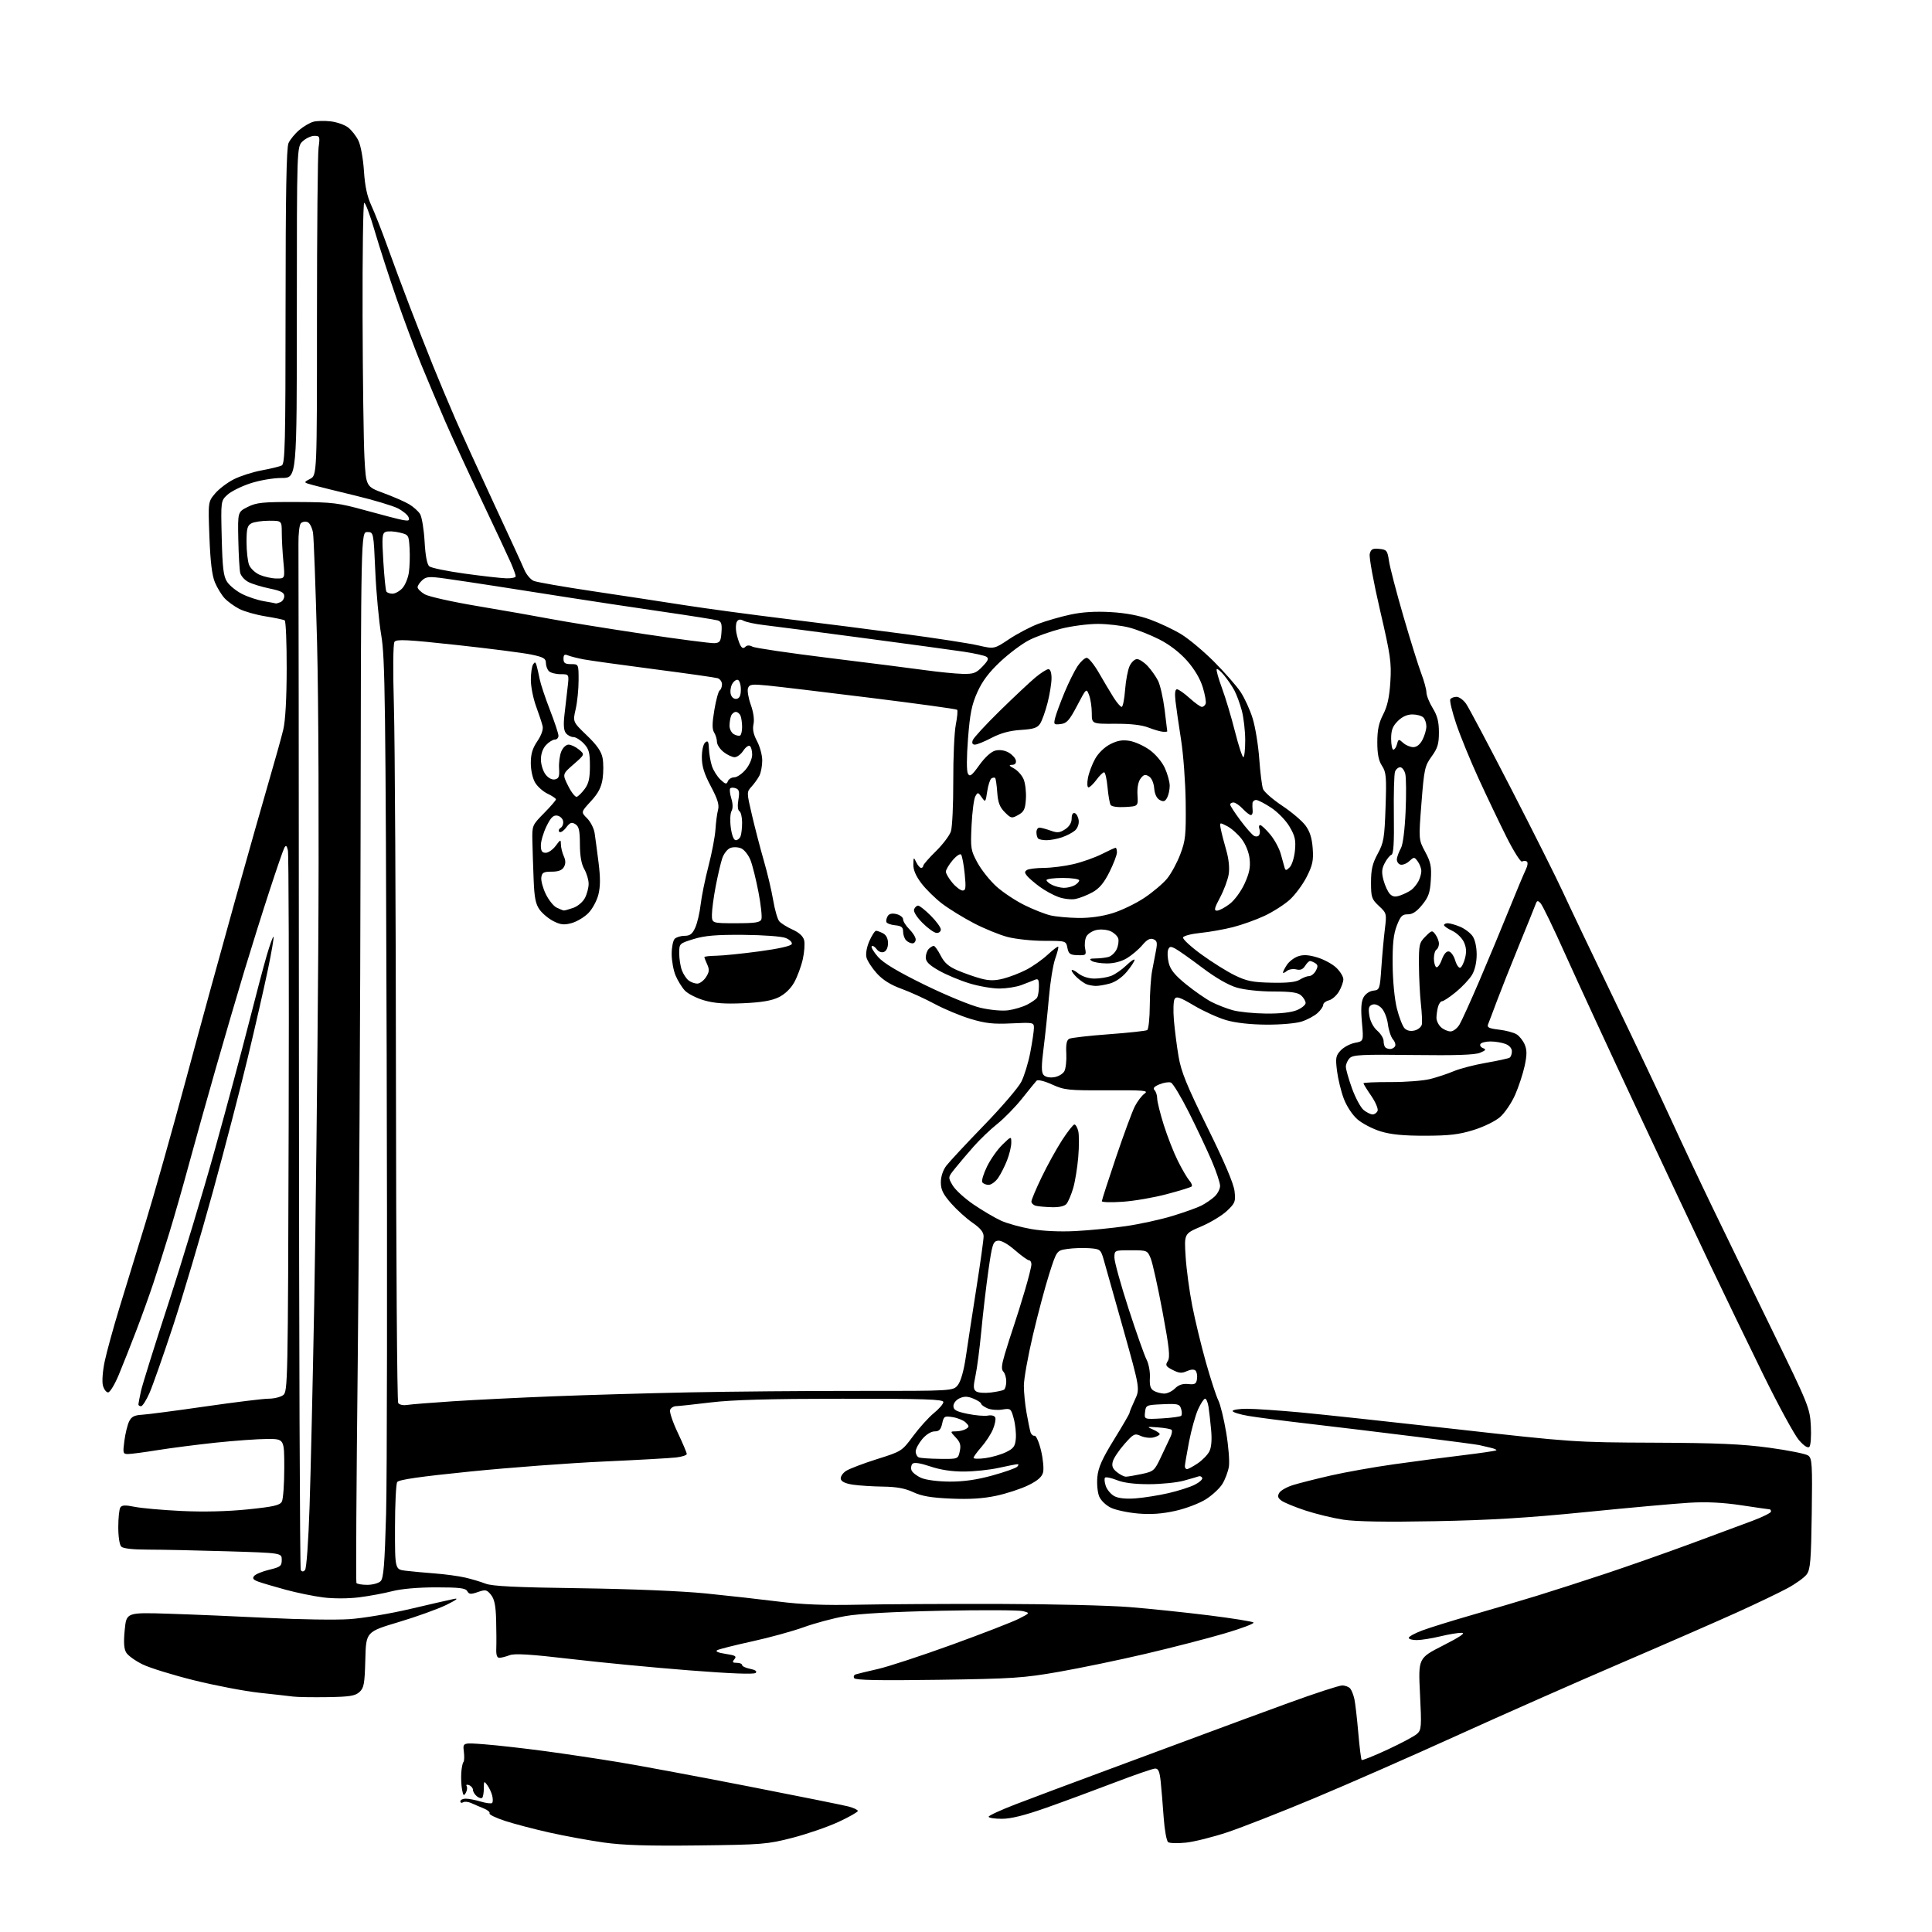 <?xml version="1.0" encoding="UTF-8" standalone="no"?>
<svg 
  version="1.1" 
  xmlns="http://www.w3.org/2000/svg" 
  xmlns:xlink="http://www.w3.org/1999/xlink" 
  xmlns:svg="http://www.w3.org/2000/svg"
  xmlns:rdf="http://www.w3.org/1999/02/22-rdf-syntax-ns#"
  xmlns:cc="http://creativecommons.org/ns#"
  xmlns:dc="http://purl.org/dc/elements/1.1/"
  viewBox="0 0 768 768"
  width="768"
  height="768"
>
<style>svg {background-color: white; }</style>"
<path stroke="none" fill="black" fill-rule="evenodd" d="M277.50,733.59C257.58,733.82 247.75,733.52 240.00,732.43C234.22,731.61 224.55,729.84 218.50,728.49C212.45,727.14 204.48,725.05 200.79,723.85C197.11,722.65 194.32,721.29 194.60,720.84C194.88,720.38 193.85,719.50 192.31,718.88C190.76,718.26 188.53,717.30 187.35,716.76C186.16,716.21 184.70,716.07 184.10,716.44C183.49,716.81 183.00,716.64 183.00,716.06C183.00,715.48 183.96,715.00 185.13,715.00C186.31,715.00 189.01,715.52 191.14,716.16C193.27,716.80 195.29,717.04 195.63,716.71C195.96,716.37 195.98,715.06 195.66,713.80C195.35,712.53 194.47,710.65 193.71,709.62C192.43,707.87 192.33,707.96 192.33,710.87C192.33,712.59 192.04,714.29 191.69,714.64C191.34,715.00 190.36,714.72 189.52,714.02C188.69,713.32 188.00,712.18 188.00,711.48C188.00,710.79 187.30,709.95 186.45,709.62C185.56,709.28 185.16,709.45 185.50,710.00C185.84,710.54 185.69,711.74 185.17,712.66C184.39,714.06 184.14,713.86 183.68,711.42C183.37,709.81 183.23,706.83 183.36,704.78C183.49,702.74 183.88,700.79 184.22,700.45C184.55,700.11 184.63,698.24 184.39,696.28C183.95,692.72 183.95,692.72 192.72,693.40C197.55,693.77 208.25,694.98 216.50,696.08C224.75,697.19 238.25,699.21 246.50,700.58C254.75,701.95 277.70,706.24 297.50,710.10C317.30,713.97 335.19,717.57 337.25,718.10C339.31,718.64 341.00,719.44 341.00,719.88C341.00,720.32 337.51,722.30 333.25,724.27C328.99,726.24 320.77,729.07 315.00,730.56C305.06,733.12 303.05,733.29 277.50,733.59zM471.45,732.47C468.18,732.81 464.99,732.73 464.36,732.29C463.73,731.86 462.93,727.45 462.58,722.50C462.23,717.55 461.70,711.14 461.40,708.25C460.98,704.20 460.47,703.01 459.18,703.03C458.26,703.05 450.98,705.56 443.00,708.61C435.02,711.66 422.88,716.15 416.00,718.58C407.30,721.65 401.90,723.00 398.25,723.00C395.36,723.00 393.00,722.63 393.00,722.18C393.00,721.73 397.84,719.50 403.75,717.23C409.66,714.95 426.20,708.76 440.50,703.47C454.80,698.18 472.39,691.66 479.58,688.97C486.78,686.27 501.35,680.91 511.97,677.04C522.59,673.17 532.28,670.00 533.52,670.00C534.75,670.00 536.21,670.56 536.76,671.25C537.32,671.94 538.06,673.85 538.41,675.50C538.76,677.15 539.45,683.15 539.94,688.83C540.43,694.52 541.04,699.37 541.28,699.62C541.53,699.86 546.16,698.00 551.58,695.49C557.00,692.97 562.28,690.15 563.31,689.22C565.04,687.65 565.13,686.45 564.47,673.33C563.77,659.14 563.77,659.14 573.63,654.12C580.45,650.65 582.73,649.09 581.00,649.07C579.62,649.05 575.80,649.68 572.50,650.48C569.20,651.28 565.04,651.94 563.25,651.96C561.46,651.98 560.00,651.58 560.00,651.07C560.00,650.56 562.43,649.23 565.40,648.12C568.37,647.01 577.26,644.25 585.15,641.98C593.04,639.72 604.67,636.27 611.00,634.33C617.33,632.38 629.70,628.40 638.50,625.47C647.30,622.54 662.38,617.24 672.00,613.69C681.62,610.14 692.76,606.00 696.75,604.50C700.74,603.00 704.00,601.37 704.00,600.88C704.00,600.40 703.79,600.00 703.53,600.00C703.27,600.00 698.21,599.27 692.28,598.38C684.83,597.26 678.41,596.95 671.50,597.36C666.00,597.69 647.55,599.35 630.50,601.06C607.19,603.39 592.31,604.29 570.50,604.70C550.98,605.07 539.05,604.87 534.00,604.10C529.88,603.47 523.08,601.82 518.89,600.44C514.71,599.06 510.44,597.30 509.39,596.52C507.93,595.44 507.74,594.73 508.55,593.40C509.12,592.46 511.60,591.07 514.05,590.32C516.50,589.56 523.23,587.86 529.00,586.54C534.77,585.22 546.02,583.21 554.00,582.09C561.98,580.96 574.33,579.34 581.45,578.49C588.58,577.63 594.59,576.74 594.82,576.51C595.05,576.28 593.95,575.81 592.37,575.46C590.79,575.10 588.83,574.65 588.00,574.44C587.17,574.24 575.70,572.72 562.50,571.07C549.30,569.42 530.40,567.14 520.50,565.99C510.60,564.85 499.69,563.44 496.25,562.85C492.81,562.27 490.00,561.39 490.00,560.90C490.00,560.40 492.59,560.01 495.75,560.01C498.91,560.02 508.48,560.67 517.00,561.46C525.52,562.26 553.42,565.26 579.00,568.13C624.89,573.29 625.92,573.36 657.50,573.49C682.57,573.59 692.49,574.03 703.30,575.49C710.89,576.52 717.87,577.92 718.80,578.61C720.33,579.73 720.47,582.09 720.20,601.68C719.94,620.32 719.65,623.84 718.20,625.83C717.26,627.11 713.80,629.60 710.50,631.37C707.20,633.15 698.20,637.46 690.50,640.95C682.80,644.44 661.88,653.58 644.00,661.26C626.12,668.93 596.88,681.86 579.00,689.98C561.12,698.11 535.70,709.27 522.50,714.79C509.30,720.31 493.75,726.40 487.95,728.34C482.15,730.27 474.73,732.13 471.45,732.47zM130.16,674.64C124.30,674.73 118.15,674.63 116.50,674.41C114.85,674.20 108.78,673.51 103.00,672.89C97.22,672.26 85.60,670.04 77.16,667.95C68.72,665.86 59.50,663.01 56.66,661.61C53.82,660.22 50.91,658.13 50.20,656.97C49.26,655.45 49.09,652.90 49.58,647.90C50.26,640.94 50.26,640.94 67.38,641.49C76.80,641.79 94.57,642.55 106.88,643.16C119.19,643.78 133.59,644.00 138.88,643.64C144.17,643.29 155.03,641.47 163.00,639.60C170.97,637.72 178.85,635.92 180.50,635.59C182.46,635.19 181.43,636.01 177.50,637.94C174.20,639.57 165.65,642.65 158.50,644.79C145.50,648.68 145.50,648.68 145.22,659.71C144.97,669.38 144.68,670.98 142.88,672.61C141.17,674.16 139.00,674.50 130.16,674.64zM372.88,667.75C349.50,668.08 340.06,667.90 339.56,667.10C339.18,666.49 339.46,665.80 340.19,665.58C340.91,665.35 344.88,664.39 349.00,663.45C353.12,662.51 366.40,658.15 378.50,653.76C390.60,649.37 402.52,644.74 405.00,643.48C409.50,641.18 409.50,641.18 406.57,640.44C404.95,640.03 390.33,639.97 374.07,640.30C354.73,640.71 341.56,641.44 336.00,642.43C331.32,643.26 323.90,645.24 319.50,646.84C315.10,648.43 305.88,650.97 299.00,652.47C292.12,653.98 285.88,655.55 285.11,655.97C284.24,656.45 285.45,656.99 288.43,657.44C292.35,658.03 292.93,658.38 291.94,659.57C290.98,660.73 291.15,661.00 292.88,661.00C294.04,661.00 295.00,661.39 295.00,661.88C295.00,662.36 296.43,663.04 298.19,663.39C300.26,663.80 301.03,664.37 300.40,665.00C299.76,665.64 290.54,665.29 273.96,663.99C259.96,662.90 238.78,660.87 226.89,659.47C210.86,657.59 204.59,657.21 202.58,657.97C201.09,658.54 199.25,659.00 198.50,659.00C197.55,659.00 197.17,657.84 197.28,655.25C197.36,653.19 197.33,648.06 197.22,643.86C197.06,638.18 196.53,635.64 195.17,633.96C193.51,631.91 193.01,631.80 189.96,632.86C187.15,633.84 186.46,633.79 185.75,632.52C185.07,631.30 182.64,631.00 173.34,631.00C166.24,631.00 159.53,631.59 155.92,632.52C152.69,633.36 146.77,634.46 142.77,634.96C138.55,635.49 132.60,635.52 128.58,635.01C124.77,634.54 118.02,633.16 113.58,631.95C109.14,630.74 104.26,629.30 102.73,628.75C100.64,627.99 100.23,627.43 101.03,626.46C101.62,625.75 104.33,624.64 107.05,623.99C111.49,622.92 112.00,622.52 112.00,620.06C112.00,617.32 112.00,617.32 90.25,616.66C78.29,616.30 64.20,616.00 58.95,616.00C52.86,616.00 48.97,615.57 48.20,614.80C47.51,614.11 47.01,610.83 47.02,607.05C47.02,603.45 47.39,599.94 47.83,599.25C48.43,598.29 49.80,598.23 53.56,598.99C56.28,599.54 64.64,600.28 72.14,600.64C80.87,601.06 90.33,600.83 98.43,600.01C108.73,598.96 111.26,598.38 112.04,596.92C112.57,595.94 113.00,589.93 113.00,583.57C113.00,572.00 113.00,572.00 106.25,572.01C102.54,572.02 93.34,572.68 85.81,573.47C78.27,574.27 67.82,575.62 62.57,576.46C57.32,577.31 52.06,578.00 50.88,578.00C48.88,578.00 48.79,577.66 49.44,572.75C49.82,569.86 50.67,566.40 51.32,565.06C52.24,563.15 53.38,562.56 56.50,562.38C58.70,562.25 70.07,560.76 81.76,559.07C93.45,557.38 104.73,556.00 106.82,556.00C108.91,556.00 111.48,555.37 112.54,554.60C114.40,553.23 114.46,550.35 114.75,446.85C114.91,388.36 114.77,339.38 114.44,338.01C113.97,336.07 113.67,335.85 113.03,337.01C112.58,337.83 109.94,345.48 107.16,354.00C104.37,362.52 99.85,376.93 97.11,386.00C94.37,395.07 89.23,412.62 85.69,425.00C82.15,437.38 77.36,454.48 75.05,463.00C72.75,471.52 69.27,483.68 67.33,490.00C65.40,496.32 62.54,505.32 60.99,510.00C59.44,514.67 56.36,523.23 54.15,529.00C51.94,534.77 48.82,542.65 47.22,546.50C45.62,550.35 43.71,553.50 42.97,553.50C42.24,553.50 41.31,552.27 40.91,550.76C40.50,549.22 40.80,545.08 41.60,541.26C42.38,537.54 45.00,527.98 47.44,520.00C49.87,512.02 54.56,496.73 57.86,486.00C61.16,475.27 68.34,449.85 73.82,429.50C79.29,409.15 88.12,376.98 93.43,358.00C98.75,339.02 104.94,317.20 107.19,309.50C109.45,301.80 111.89,293.02 112.61,290.00C113.45,286.50 113.94,277.70 113.96,265.81C113.98,255.53 113.63,246.89 113.17,246.61C112.71,246.32 109.29,245.61 105.56,245.01C101.83,244.41 97.14,243.09 95.14,242.06C93.14,241.03 90.51,239.13 89.30,237.83C88.09,236.54 86.35,233.68 85.43,231.50C84.27,228.72 83.62,223.30 83.25,213.50C82.72,199.48 82.72,199.48 85.49,196.19C87.01,194.38 90.37,191.83 92.94,190.53C95.52,189.22 100.52,187.62 104.06,186.97C107.60,186.32 111.17,185.45 112.00,185.03C113.31,184.37 113.50,176.33 113.52,121.89C113.53,77.26 113.86,58.76 114.68,56.91C115.31,55.49 117.25,53.12 118.99,51.66C120.73,50.20 123.27,48.72 124.64,48.38C126.00,48.03 129.06,47.97 131.44,48.24C133.82,48.51 136.90,49.58 138.30,50.61C139.69,51.65 141.57,54.03 142.48,55.91C143.40,57.82 144.36,63.11 144.67,67.91C145.06,73.98 145.93,78.04 147.64,81.75C148.97,84.64 151.80,91.84 153.92,97.75C156.04,103.66 160.10,114.58 162.95,122.00C165.81,129.43 169.95,140.00 172.18,145.50C174.40,151.00 178.37,160.45 181.00,166.50C183.63,172.55 190.53,187.70 196.34,200.17C202.15,212.64 207.58,224.45 208.40,226.42C209.22,228.38 210.93,230.41 212.20,230.93C213.46,231.44 223.95,233.27 235.50,234.99C247.05,236.71 263.48,239.22 272.00,240.55C280.52,241.88 298.75,244.34 312.50,246.02C326.25,247.69 347.62,250.42 360.00,252.08C372.38,253.74 385.36,255.75 388.86,256.56C395.22,258.02 395.22,258.02 401.12,254.08C404.37,251.91 409.61,249.16 412.76,247.97C415.92,246.79 421.65,245.14 425.50,244.31C430.21,243.29 435.44,242.97 441.50,243.32C447.48,243.66 452.76,244.65 457.24,246.29C460.95,247.64 466.47,250.25 469.51,252.09C472.55,253.94 478.45,258.87 482.62,263.05C486.79,267.24 491.51,272.62 493.11,275.00C494.71,277.39 496.89,282.13 497.94,285.55C499.00,288.97 500.18,296.20 500.57,301.63C500.96,307.06 501.63,312.46 502.07,313.63C502.50,314.79 505.93,317.79 509.68,320.29C513.43,322.78 517.60,326.32 518.95,328.15C520.69,330.50 521.53,333.15 521.82,337.23C522.17,342.07 521.79,343.89 519.43,348.56C517.88,351.61 514.84,355.71 512.68,357.67C510.52,359.62 505.99,362.51 502.62,364.08C499.26,365.65 493.62,367.67 490.09,368.56C486.57,369.46 480.76,370.49 477.18,370.85C473.59,371.21 470.49,372.02 470.28,372.65C470.07,373.28 473.33,376.30 477.52,379.36C481.72,382.42 487.70,386.17 490.82,387.69C495.60,390.02 497.93,390.49 505.50,390.64C511.82,390.77 515.16,390.41 516.71,389.41C517.93,388.64 519.60,388.00 520.43,388.00C521.25,388.00 522.44,387.04 523.07,385.87C523.96,384.21 523.91,383.56 522.85,382.89C522.11,382.42 521.17,382.02 520.76,382.02C520.35,382.01 519.46,382.88 518.79,383.96C517.92,385.35 516.89,385.76 515.27,385.35C514.01,385.04 512.30,385.33 511.49,386.01C510.67,386.69 510.00,386.95 510.00,386.59C510.00,386.23 510.70,384.85 511.57,383.54C512.43,382.23 514.42,380.70 516.00,380.15C518.08,379.43 520.16,379.55 523.64,380.59C526.27,381.38 529.68,383.23 531.21,384.70C532.75,386.17 534.00,388.23 534.00,389.28C534.00,390.33 533.22,392.52 532.26,394.14C531.30,395.76 529.50,397.34 528.26,397.65C527.02,397.96 526.00,398.76 526.00,399.43C526.00,400.10 524.99,401.57 523.75,402.70C522.51,403.83 519.70,405.34 517.50,406.06C515.21,406.81 509.19,407.34 503.44,407.31C497.04,407.27 491.22,406.62 487.45,405.53C484.19,404.58 478.44,401.97 474.67,399.74C469.10,396.43 467.66,395.93 466.94,397.08C466.45,397.86 466.32,401.65 466.64,405.50C466.97,409.35 467.80,415.88 468.50,420.00C469.53,426.06 471.74,431.48 480.01,448.25C486.76,461.93 490.42,470.53 490.75,473.51C491.22,477.67 490.99,478.27 487.72,481.36C485.77,483.20 481.15,485.99 477.45,487.56C470.73,490.41 470.73,490.41 471.30,499.46C471.61,504.43 472.79,513.24 473.93,519.03C475.06,524.82 477.52,535.00 479.40,541.65C481.28,548.30 483.48,555.04 484.28,556.62C485.09,558.20 486.51,563.98 487.43,569.45C488.35,574.92 488.83,581.03 488.50,583.03C488.16,585.03 487.01,588.10 485.94,589.85C484.88,591.61 481.92,594.36 479.37,595.98C476.79,597.61 471.38,599.67 467.21,600.60C461.92,601.77 457.54,602.09 452.42,601.65C448.42,601.31 443.56,600.28 441.63,599.36C439.63,598.41 437.60,596.45 436.93,594.83C436.28,593.26 435.96,589.78 436.22,587.10C436.58,583.34 438.11,579.92 442.84,572.25C446.23,566.77 449.00,562.00 449.00,561.63C449.00,561.27 449.94,558.98 451.09,556.53C453.18,552.08 453.18,552.08 446.51,528.29C442.84,515.21 439.31,502.70 438.67,500.50C437.55,496.68 437.30,496.49 433.00,496.18C430.52,496.00 426.60,496.14 424.28,496.48C420.06,497.11 420.06,497.11 417.11,506.31C415.50,511.36 412.56,522.37 410.59,530.77C408.61,539.17 407.00,548.20 407.00,550.83C407.00,553.47 407.48,558.30 408.06,561.57C408.64,564.83 409.34,568.28 409.62,569.23C409.89,570.18 410.63,570.86 411.25,570.73C411.86,570.60 413.02,573.25 413.83,576.61C414.63,579.98 415.00,583.88 414.64,585.29C414.18,587.11 412.48,588.60 408.73,590.43C405.83,591.85 400.09,593.73 395.98,594.60C390.74,595.71 385.35,596.05 378.00,595.72C370.13,595.38 366.37,594.73 363.00,593.15C359.77,591.64 356.38,591.02 351.00,590.95C346.88,590.89 341.48,590.55 339.01,590.18C336.06,589.73 334.42,588.95 334.22,587.89C334.05,587.01 334.99,585.58 336.30,584.72C337.62,583.86 343.15,581.75 348.60,580.03C358.43,576.94 358.53,576.87 363.00,570.83C365.48,567.49 369.19,563.38 371.25,561.71C373.31,560.04 375.00,558.07 375.00,557.33C375.00,556.24 367.62,556.00 334.75,556.02C305.92,556.04 291.09,556.45 282.50,557.49C275.90,558.29 269.70,558.95 268.72,558.97C267.74,558.99 266.68,559.66 266.37,560.47C266.07,561.27 267.43,565.34 269.41,569.50C271.38,573.67 273.00,577.48 273.00,577.98C273.00,578.47 271.09,579.10 268.75,579.37C266.41,579.64 253.44,580.37 239.93,580.98C226.42,581.59 202.62,583.37 187.05,584.94C166.86,586.98 158.50,588.18 157.89,589.15C157.42,589.89 157.02,598.01 157.02,607.19C157.00,623.88 157.00,623.88 161.25,624.39C163.59,624.68 168.82,625.16 172.88,625.47C176.95,625.78 182.35,626.52 184.88,627.10C187.42,627.68 191.07,628.77 193.00,629.52C195.62,630.55 205.03,631.01 230.50,631.35C250.69,631.63 271.00,632.46 280.50,633.41C289.30,634.29 302.35,635.75 309.50,636.65C318.85,637.83 327.69,638.18 341.00,637.90C351.18,637.68 376.38,637.54 397.00,637.58C417.62,637.63 441.02,638.19 449.00,638.84C456.98,639.48 471.15,640.96 480.50,642.12C489.85,643.29 497.86,644.57 498.30,644.97C498.74,645.37 493.55,647.33 486.77,649.32C479.99,651.32 465.91,654.95 455.47,657.40C445.04,659.85 429.52,663.07 421.00,664.56C406.86,667.04 402.65,667.32 372.88,667.75zM145.99,630.00C148.12,630.00 150.51,629.34 151.31,628.54C152.47,627.38 152.92,621.91 153.48,601.79C153.86,587.88 153.97,505.85 153.71,419.50C153.29,277.93 153.08,261.52 151.55,252.50C150.62,247.00 149.55,235.53 149.18,227.00C148.50,211.50 148.50,211.50 146.00,211.50C143.50,211.50 143.50,211.50 143.33,333.50C143.23,400.60 142.73,494.42 142.20,542.00C141.67,589.58 141.44,628.84 141.68,629.25C141.92,629.66 143.86,630.00 145.99,630.00zM121.24,624.16C121.83,623.57 122.60,612.82 123.06,598.82C123.51,585.44 124.33,549.30 124.90,518.50C125.47,487.70 126.19,424.93 126.50,379.00C126.83,330.89 126.63,278.55 126.04,255.50C125.47,233.50 124.74,213.85 124.43,211.83C124.11,209.81 123.14,207.88 122.26,207.55C121.38,207.21 120.19,207.41 119.60,208.00C119.01,208.59 118.58,212.31 118.64,216.28C118.70,220.25 118.78,313.39 118.83,423.26C118.87,533.13 119.20,623.51 119.56,624.10C120.01,624.83 120.55,624.85 121.24,624.16zM451.50,595.62C454.80,595.36 460.65,594.43 464.50,593.54C468.35,592.65 473.03,591.16 474.91,590.21C476.78,589.27 478.13,588.05 477.91,587.50C477.68,586.95 477.05,586.67 476.50,586.87C475.95,587.07 473.25,587.86 470.50,588.61C467.75,589.36 461.57,589.98 456.77,589.99C451.02,590.00 446.65,589.45 443.98,588.37C441.74,587.48 439.63,587.04 439.27,587.39C438.92,587.75 439.06,589.26 439.58,590.75C440.10,592.24 441.65,594.05 443.02,594.77C444.62,595.61 447.64,595.92 451.50,595.62zM377.51,588.96C383.01,588.99 388.29,588.24 394.40,586.55C399.29,585.21 403.77,583.63 404.35,583.05C404.93,582.47 404.98,582.02 404.45,582.04C403.93,582.05 400.57,582.71 397.00,583.50C393.43,584.29 387.22,584.95 383.22,584.96C378.43,584.99 373.84,584.29 369.83,582.94C365.79,581.58 363.38,581.22 362.73,581.87C362.18,582.42 362.01,583.59 362.35,584.47C362.69,585.36 364.44,586.72 366.23,587.50C368.12,588.32 372.88,588.94 377.51,588.96zM447.56,587.00C448.30,587.00 451.14,586.52 453.86,585.94C458.61,584.92 458.95,584.62 461.50,579.19C462.96,576.06 464.65,572.49 465.25,571.25C465.85,570.01 466.06,568.72 465.72,568.38C465.38,568.04 462.94,567.60 460.30,567.41C455.88,567.08 455.72,567.14 458.25,568.22C459.76,568.86 461.00,569.70 461.00,570.08C461.00,570.47 459.90,571.06 458.56,571.40C457.21,571.73 454.94,571.47 453.50,570.82C451.05,569.70 450.62,569.92 446.96,574.06C444.80,576.50 442.73,579.59 442.37,580.92C441.86,582.74 442.26,583.79 443.96,585.17C445.20,586.18 446.82,587.00 447.56,587.00zM471.85,584.00C472.32,584.00 474.23,582.97 476.09,581.72C477.95,580.47 480.04,578.33 480.73,576.97C481.55,575.37 481.80,572.38 481.45,568.50C481.15,565.20 480.68,561.04 480.41,559.25C480.13,557.46 479.52,556.00 479.04,556.00C478.57,556.00 477.31,557.91 476.25,560.25C475.20,562.59 473.58,568.38 472.66,573.13C471.75,577.88 471.00,582.27 471.00,582.88C471.00,583.50 471.38,584.00 471.85,584.00zM373.67,579.92C380.84,580.00 380.84,580.00 381.52,576.92C382.05,574.50 381.71,573.32 379.92,571.42C377.65,569.00 377.65,569.00 380.08,568.98C381.41,568.98 383.18,568.54 384.00,568.02C385.33,567.18 385.32,566.89 383.93,565.50C383.07,564.64 380.75,563.67 378.79,563.35C375.42,562.81 375.17,562.96 374.53,565.89C374.00,568.29 373.31,569.00 371.51,569.00C370.13,569.00 368.12,570.26 366.59,572.08C365.17,573.77 364.00,575.98 364.00,576.99C364.00,578.01 364.56,579.06 365.25,579.34C365.94,579.62 369.73,579.88 373.67,579.92zM391.69,579.63C394.26,579.28 397.98,578.20 399.94,577.24C402.93,575.78 403.55,574.92 403.81,571.82C403.97,569.79 403.61,566.25 402.99,563.95C401.89,559.87 401.77,559.78 398.36,560.33C396.44,560.64 393.77,560.40 392.43,559.79C391.09,559.18 390.00,558.36 390.00,557.96C390.00,557.57 388.63,556.68 386.95,555.98C384.66,555.03 383.31,554.99 381.45,555.84C380.07,556.47 379.00,557.81 379.00,558.91C379.00,560.47 380.11,561.09 384.61,562.02C387.70,562.66 391.34,562.98 392.69,562.72C394.14,562.44 395.36,562.77 395.64,563.51C395.91,564.20 395.48,566.31 394.69,568.21C393.90,570.10 391.84,573.25 390.13,575.20C388.41,577.16 387.00,579.10 387.00,579.52C387.00,579.93 389.11,579.98 391.69,579.63zM719.26,575.14C718.64,575.76 717.16,574.81 715.11,572.48C713.36,570.48 707.03,558.87 701.04,546.68C695.05,534.48 685.55,514.83 679.92,503.00C674.29,491.18 660.94,462.82 650.25,440.00C639.56,417.18 626.98,389.95 622.29,379.50C617.61,369.05 613.17,359.86 612.42,359.07C611.26,357.84 610.98,357.91 610.38,359.57C610.00,360.63 607.01,368.02 603.74,376.00C600.48,383.98 596.55,393.88 595.01,398.00C593.48,402.12 591.93,406.22 591.56,407.10C591.02,408.41 591.82,408.82 595.87,409.30C598.61,409.62 601.77,410.46 602.89,411.17C604.02,411.87 605.47,413.72 606.12,415.28C607.02,417.47 607.01,419.42 606.05,423.81C605.37,426.94 603.66,432.10 602.26,435.28C600.85,438.45 598.19,442.38 596.35,444.00C594.44,445.68 589.87,447.92 585.75,449.20C579.95,451.00 576.11,451.45 566.50,451.47C557.82,451.48 552.91,451.00 548.75,449.72C545.59,448.74 541.45,446.58 539.55,444.91C537.55,443.15 535.28,439.69 534.15,436.67C533.08,433.81 531.88,428.86 531.48,425.68C530.84,420.52 531.00,419.63 532.96,417.54C534.18,416.25 536.72,414.90 538.62,414.54C542.07,413.90 542.07,413.90 541.39,406.40C540.91,401.07 541.09,398.21 542.00,396.50C542.75,395.10 544.37,393.98 545.89,393.80C548.43,393.51 548.52,393.27 549.12,384.50C549.46,379.55 550.09,372.70 550.51,369.28C551.26,363.18 551.22,363.01 548.14,360.13C545.25,357.43 545.00,356.69 545.00,350.75C545.00,345.67 545.56,343.26 547.65,339.40C550.06,334.96 550.35,333.23 550.78,320.90C551.19,308.82 551.04,306.99 549.38,304.45C548.03,302.40 547.50,299.76 547.50,295.05C547.50,290.15 548.09,287.37 549.83,284.00C551.51,280.74 552.30,277.16 552.69,271.00C553.17,263.35 552.76,260.51 548.57,242.50C546.01,231.50 544.18,221.46 544.49,220.19C544.97,218.28 545.63,217.93 548.28,218.19C551.25,218.48 551.53,218.83 552.14,223.00C552.50,225.47 555.08,235.38 557.88,245.00C560.68,254.62 563.88,264.87 564.99,267.76C566.09,270.65 567.01,274.03 567.03,275.26C567.05,276.49 568.17,279.30 569.53,281.50C571.37,284.50 571.99,286.90 571.99,291.10C572.00,295.70 571.48,297.42 569.09,300.71C566.38,304.46 566.11,305.69 565.05,319.24C563.92,333.75 563.92,333.75 566.54,338.63C568.75,342.73 569.10,344.48 568.78,349.71C568.47,354.86 567.88,356.58 565.32,359.71C563.15,362.38 561.47,363.49 559.62,363.46C557.43,363.43 556.72,364.16 555.25,367.96C553.94,371.37 553.52,375.23 553.60,383.50C553.65,389.94 554.35,397.16 555.29,400.91C556.18,404.44 557.56,407.99 558.36,408.79C559.30,409.73 560.74,410.03 562.34,409.63C563.72,409.28 565.01,408.21 565.20,407.25C565.39,406.29 565.22,402.57 564.82,399.00C564.43,395.43 564.08,388.54 564.05,383.70C564.00,375.50 564.18,374.73 566.63,372.28C569.16,369.75 569.32,369.72 570.63,371.51C571.38,372.54 572.00,374.17 572.00,375.13C572.00,376.09 571.55,377.16 571.00,377.50C570.45,377.84 570.00,379.41 570.00,381.00C570.00,382.59 570.42,384.14 570.93,384.46C571.44,384.77 572.44,383.43 573.14,381.48C573.96,379.23 574.98,378.04 575.96,378.22C576.81,378.38 577.93,379.97 578.46,381.77C578.99,383.56 579.89,384.87 580.46,384.69C581.03,384.50 581.90,382.77 582.39,380.84C583.02,378.34 582.87,376.50 581.89,374.42C581.12,372.81 579.05,370.82 577.27,370.00C575.50,369.18 574.03,368.16 574.02,367.75C574.01,367.34 574.69,367.00 575.53,367.00C576.37,367.00 578.57,367.63 580.40,368.39C582.24,369.16 584.47,370.84 585.37,372.12C586.35,373.52 587.00,376.44 587.00,379.47C586.99,382.63 586.29,385.65 585.11,387.59C584.07,389.29 581.21,392.33 578.76,394.34C576.30,396.35 573.83,398.00 573.26,398.00C572.70,398.00 571.96,399.01 571.63,400.25C571.30,401.49 571.02,403.44 571.01,404.60C571.01,405.75 571.82,407.43 572.83,408.35C573.83,409.26 575.54,410.00 576.61,410.00C577.69,410.00 579.30,408.76 580.19,407.25C581.08,405.74 584.60,397.98 588.02,390.00C591.44,382.02 596.69,369.43 599.69,362.00C602.69,354.57 605.75,347.27 606.49,345.76C607.26,344.18 607.45,342.78 606.92,342.45C606.41,342.14 605.56,342.15 605.03,342.48C604.50,342.81 601.73,338.45 598.89,332.79C596.05,327.13 591.05,316.65 587.77,309.50C584.49,302.35 580.48,292.55 578.86,287.72C577.24,282.90 576.18,278.51 576.52,277.97C576.85,277.44 577.96,277.00 578.99,277.00C580.02,277.00 581.73,278.24 582.79,279.75C583.85,281.26 591.93,296.51 600.75,313.64C609.57,330.77 618.82,349.22 621.30,354.64C623.79,360.06 632.88,379.12 641.50,397.00C650.12,414.88 660.47,436.70 664.49,445.50C668.52,454.30 675.83,469.82 680.75,480.00C685.67,490.18 696.38,512.23 704.57,529.00C718.99,558.56 719.46,559.73 719.84,566.84C720.05,570.87 719.79,574.61 719.26,575.14zM461.87,563.84C465.73,563.62 469.18,563.15 469.54,562.80C469.89,562.44 469.88,561.20 469.51,560.03C468.90,558.11 468.22,557.94 462.17,558.21C455.65,558.49 455.49,558.56 455.17,561.37C454.84,564.23 454.84,564.23 461.87,563.84zM56.06,559.00C55.47,559.00 55.01,558.66 55.02,558.25C55.04,557.84 55.49,555.48 56.03,553.00C56.57,550.52 61.50,534.77 66.98,518.00C72.46,501.23 80.76,473.77 85.41,457.00C90.07,440.23 96.11,417.73 98.84,407.00C101.56,396.27 104.81,384.01 106.05,379.74C107.30,375.47 108.50,372.17 108.73,372.39C108.95,372.62 107.93,378.59 106.45,385.65C104.97,392.72 101.38,408.40 98.48,420.50C95.57,432.60 89.30,456.68 84.55,474.00C79.79,491.32 72.71,515.17 68.82,527.00C64.92,538.83 60.69,550.86 59.42,553.75C58.15,556.64 56.64,559.00 56.06,559.00zM161.79,558.49C163.28,558.25 171.47,557.59 180.00,557.03C188.53,556.47 206.53,555.58 220.00,555.05C233.47,554.52 257.77,553.82 274.00,553.49C290.23,553.15 320.47,552.89 341.21,552.91C378.91,552.93 378.91,552.93 380.78,550.55C381.94,549.07 383.14,544.83 383.94,539.34C384.65,534.48 386.52,522.26 388.11,512.18C389.70,502.10 391.00,492.79 391.00,491.48C391.00,489.79 389.72,488.22 386.61,486.07C384.19,484.41 380.37,480.95 378.11,478.39C374.87,474.70 374.00,472.93 374.00,469.99C374.00,467.71 374.84,465.16 376.19,463.38C377.40,461.80 384.11,454.59 391.11,447.37C398.11,440.16 404.80,432.35 405.98,430.04C407.16,427.72 408.78,422.45 409.56,418.32C410.35,414.20 411.00,409.83 411.00,408.60C411.00,406.44 410.76,406.40 402.07,406.81C394.87,407.16 391.73,406.81 385.82,405.03C381.79,403.82 375.35,401.13 371.50,399.06C367.65,396.99 361.69,394.27 358.26,393.03C354.01,391.49 350.90,389.53 348.53,386.91C346.62,384.79 344.77,381.94 344.43,380.58C344.06,379.11 344.54,376.46 345.60,374.05C346.58,371.82 347.78,370.00 348.26,370.00C348.74,370.00 350.00,370.47 351.07,371.04C352.29,371.69 353.00,373.13 353.00,374.93C353.00,376.65 352.35,378.04 351.37,378.41C350.40,378.78 349.23,378.32 348.45,377.27C347.74,376.30 346.87,375.79 346.52,376.15C346.17,376.50 347.29,378.40 349.01,380.36C351.21,382.86 356.73,386.17 367.53,391.47C376.07,395.65 385.95,399.72 389.71,400.60C393.64,401.51 398.30,401.94 400.77,401.61C403.11,401.29 406.49,400.29 408.27,399.38C410.05,398.47 411.83,397.22 412.23,396.61C412.64,396.00 412.98,393.99 412.98,392.14C413.00,389.33 412.72,388.91 411.25,389.53C410.29,389.94 407.93,390.86 406.00,391.59C404.07,392.32 400.18,392.93 397.36,392.96C394.53,392.98 389.13,392.06 385.36,390.90C381.58,389.75 376.14,387.47 373.25,385.83C369.38,383.64 368.00,382.27 368.00,380.63C368.00,379.40 368.54,377.86 369.20,377.20C369.86,376.54 370.75,376.00 371.18,376.00C371.61,376.00 372.84,377.73 373.93,379.85C375.40,382.74 377.09,384.22 380.70,385.76C383.34,386.89 387.48,388.34 389.90,388.99C393.21,389.87 395.42,389.88 398.78,389.03C401.23,388.42 405.33,386.84 407.87,385.54C410.42,384.24 414.25,381.55 416.40,379.57C418.54,377.58 420.46,376.12 420.66,376.32C420.86,376.52 420.32,378.67 419.46,381.09C418.60,383.52 417.48,390.45 416.96,396.50C416.44,402.55 415.48,411.64 414.84,416.69C413.95,423.63 413.94,426.23 414.81,427.27C415.51,428.12 417.15,428.49 419.01,428.21C420.68,427.97 422.52,426.89 423.10,425.82C423.67,424.74 424.02,421.57 423.87,418.76C423.68,415.10 424.01,413.45 425.05,412.92C425.85,412.52 432.93,411.71 440.78,411.13C448.63,410.55 455.50,409.81 456.03,409.48C456.56,409.15 457.03,404.75 457.06,399.69C457.09,394.64 457.50,388.48 457.97,386.00C458.44,383.52 459.15,379.82 459.54,377.77C460.13,374.69 459.94,373.91 458.45,373.34C457.16,372.85 455.92,373.52 454.08,375.71C452.66,377.39 449.93,379.71 448.00,380.88C445.80,382.21 442.83,382.99 440.00,382.98C437.52,382.97 434.82,382.53 434.00,382.00C432.85,381.25 433.19,381.02 435.50,381.00C437.15,380.99 439.46,380.72 440.63,380.40C441.80,380.09 443.27,378.69 443.91,377.30C444.54,375.91 444.81,373.99 444.51,373.04C444.21,372.08 442.85,370.80 441.49,370.18C440.12,369.56 437.64,369.32 435.97,369.66C434.30,369.99 432.45,371.16 431.86,372.25C431.28,373.35 431.05,375.49 431.35,377.02C431.88,379.65 431.72,379.79 428.39,379.70C425.37,379.61 424.79,379.20 424.31,376.80C423.75,374.00 423.75,374.00 415.09,374.00C410.32,374.00 403.78,373.31 400.56,372.47C397.34,371.64 391.29,369.16 387.10,366.98C382.92,364.80 377.27,361.32 374.54,359.25C371.82,357.18 368.11,353.54 366.29,351.16C364.09,348.28 363.02,345.79 363.07,343.67C363.13,340.66 363.19,340.62 364.22,342.75C364.82,343.99 365.69,345.00 366.15,345.00C366.62,345.00 367.00,344.62 367.00,344.16C367.00,343.69 369.25,341.10 372.00,338.41C374.75,335.71 377.45,332.15 378.00,330.49C378.55,328.84 378.97,319.84 378.94,310.49C378.90,301.15 379.36,291.06 379.94,288.09C380.53,285.11 380.77,282.43 380.47,282.14C380.17,281.84 364.76,279.72 346.22,277.42C327.67,275.12 309.24,272.91 305.26,272.52C298.92,271.89 297.93,272.01 297.35,273.52C296.99,274.47 297.48,277.42 298.43,280.09C299.50,283.06 299.93,286.06 299.53,287.86C299.08,289.89 299.52,291.98 300.94,294.63C302.07,296.74 303.00,300.19 303.00,302.30C303.00,304.41 302.49,307.11 301.88,308.32C301.26,309.52 299.86,311.48 298.76,312.69C296.78,314.87 296.78,314.88 298.96,324.19C300.16,329.31 302.27,337.41 303.65,342.19C305.04,346.97 306.70,353.99 307.34,357.79C307.98,361.59 309.06,365.37 309.74,366.19C310.43,367.02 312.80,368.51 315.02,369.51C317.65,370.69 319.26,372.17 319.66,373.77C319.99,375.11 319.75,378.53 319.11,381.36C318.47,384.19 316.94,388.30 315.72,390.50C314.31,393.01 312.02,395.21 309.55,396.42C306.74,397.80 302.73,398.47 295.49,398.80C288.07,399.13 283.90,398.82 279.88,397.65C276.87,396.78 273.44,395.03 272.25,393.77C271.07,392.51 269.40,389.81 268.55,387.77C267.70,385.73 267.00,381.89 267.00,379.23C267.00,376.57 267.54,373.86 268.20,373.20C268.86,372.54 270.64,372.00 272.15,372.00C274.29,372.00 275.23,371.27 276.37,368.75C277.18,366.96 278.14,362.85 278.51,359.61C278.88,356.37 280.28,349.48 281.63,344.29C282.98,339.11 284.23,332.53 284.41,329.68C284.59,326.83 285.05,323.33 285.44,321.90C285.97,319.94 285.26,317.64 282.57,312.57C279.91,307.55 279.00,304.61 279.00,301.04C279.00,298.25 279.56,295.78 280.34,295.13C281.41,294.24 281.70,294.75 281.81,297.67C281.89,299.68 282.43,302.76 283.00,304.51C283.58,306.27 285.11,308.70 286.40,309.91C288.39,311.78 288.83,311.88 289.34,310.55C289.67,309.70 290.81,309.00 291.88,309.00C292.95,309.00 294.99,307.62 296.41,305.92C297.88,304.18 299.00,301.60 299.00,299.98C299.00,298.41 298.57,296.85 298.04,296.53C297.52,296.20 296.34,297.08 295.43,298.47C294.52,299.86 292.98,301.00 292.02,301.00C291.06,301.00 289.08,300.07 287.63,298.93C286.19,297.79 285.00,295.98 285.00,294.91C285.00,293.85 284.49,292.16 283.88,291.18C283.04,289.84 283.07,287.53 283.97,282.19C284.63,278.24 285.59,274.75 286.09,274.44C286.59,274.14 287.00,273.04 287.00,272.01C287.00,270.98 286.21,269.89 285.25,269.59C284.29,269.30 272.93,267.68 260.00,266.01C247.07,264.33 234.47,262.57 232.00,262.11C229.53,261.64 226.71,260.92 225.75,260.52C224.41,259.96 224.00,260.27 224.00,261.89C224.00,263.57 224.62,264.00 227.00,264.00C230.00,264.00 230.00,264.00 230.00,270.42C230.00,273.96 229.48,279.12 228.84,281.89C227.67,286.94 227.67,286.94 233.26,292.31C237.32,296.21 239.04,298.69 239.54,301.35C239.92,303.36 239.91,307.08 239.54,309.61C239.02,313.02 237.82,315.32 234.88,318.52C230.91,322.82 230.91,322.82 233.39,325.30C234.75,326.66 236.09,329.29 236.37,331.14C236.65,332.99 237.35,338.26 237.93,342.85C238.69,348.89 238.67,352.43 237.86,355.65C237.24,358.11 235.43,361.42 233.83,363.02C232.23,364.62 229.26,366.39 227.24,366.94C224.29,367.76 222.88,367.62 220.10,366.23C218.19,365.28 215.70,363.23 214.56,361.68C212.92,359.43 212.42,356.98 212.13,349.68C211.93,344.63 211.70,337.70 211.63,334.29C211.50,328.15 211.56,328.01 216.25,323.25C218.86,320.60 221.00,318.13 221.00,317.76C221.00,317.39 219.52,316.39 217.71,315.53C215.89,314.67 213.64,312.67 212.71,311.08C211.73,309.42 211.00,306.12 211.00,303.33C211.00,299.74 211.68,297.46 213.60,294.64C215.20,292.29 216.01,289.98 215.70,288.66C215.43,287.47 214.26,283.92 213.10,280.77C211.95,277.63 211.01,272.90 211.02,270.27C211.02,267.65 211.42,264.88 211.91,264.12C212.61,263.01 212.89,263.11 213.32,264.62C213.61,265.65 214.16,268.07 214.54,270.00C214.92,271.93 216.75,277.43 218.61,282.23C220.48,287.03 222.00,291.64 222.00,292.48C222.00,293.32 221.34,294.00 220.54,294.00C219.74,294.00 218.16,294.98 217.04,296.19C215.76,297.56 215.01,299.71 215.02,301.94C215.03,303.90 215.86,306.56 216.86,307.86C217.96,309.29 219.42,310.06 220.58,309.82C222.14,309.50 222.45,308.68 222.24,305.46C222.10,303.28 222.49,300.26 223.11,298.75C223.74,297.21 225.02,296.00 226.01,296.00C226.98,296.00 228.84,296.88 230.14,297.96C232.50,299.92 232.50,299.92 228.01,303.83C223.52,307.75 223.52,307.75 225.86,312.43C227.14,315.00 228.68,316.94 229.28,316.74C229.89,316.54 231.31,315.13 232.44,313.61C234.01,311.50 234.50,309.36 234.50,304.51C234.50,299.17 234.12,297.75 232.08,295.58C230.74,294.16 228.88,293.00 227.95,293.00C227.01,293.00 225.68,292.32 224.99,291.48C224.11,290.43 223.92,288.20 224.37,284.23C224.72,281.08 225.29,276.14 225.63,273.25C226.25,268.00 226.25,268.00 222.83,268.00C220.94,268.00 218.86,267.46 218.20,266.80C217.54,266.14 217.00,264.66 217.00,263.51C217.00,261.76 216.03,261.21 211.25,260.21C208.09,259.54 194.75,257.83 181.62,256.40C161.75,254.24 157.59,254.03 156.81,255.15C156.26,255.96 156.17,266.32 156.59,281.00C156.98,294.48 157.35,361.98 157.40,431.00C157.46,500.02 157.85,557.05 158.29,557.72C158.72,558.39 160.29,558.74 161.79,558.49zM393.83,553.55C396.22,553.26 398.58,552.76 399.08,552.45C399.59,552.14 400.00,550.65 400.00,549.14C400.00,547.63 399.48,545.88 398.85,545.25C397.98,544.38 398.12,542.67 399.42,538.30C400.37,535.11 401.99,530.02 403.02,527.00C404.05,523.98 406.04,517.61 407.44,512.86C408.85,508.10 410.00,503.49 410.00,502.61C410.00,501.72 409.58,501.00 409.06,501.00C408.54,501.00 406.01,499.18 403.44,496.95C400.50,494.40 397.97,493.01 396.65,493.20C394.75,493.47 394.37,494.69 392.90,505.06C391.99,511.42 390.73,522.22 390.09,529.06C389.44,535.90 388.41,543.90 387.78,546.83C386.84,551.25 386.89,552.32 388.07,553.12C388.86,553.65 391.45,553.85 393.83,553.55zM462.75,553.97C463.99,553.99 465.93,553.07 467.07,551.93C468.49,550.51 470.13,549.96 472.32,550.18C475.01,550.45 475.55,550.14 475.83,548.13C476.02,546.83 475.75,545.35 475.24,544.84C474.66,544.26 473.35,544.34 471.79,545.05C469.78,545.97 468.65,545.87 466.14,544.57C463.39,543.15 463.16,542.72 464.22,541.02C465.20,539.45 464.80,535.74 462.10,521.29C460.26,511.51 458.17,502.04 457.43,500.25C456.12,497.05 456.00,497.00 449.55,497.00C443.00,497.00 443.00,497.00 443.00,499.95C443.00,501.58 445.53,510.69 448.61,520.20C451.70,529.72 454.93,538.85 455.79,540.50C456.64,542.15 457.24,545.37 457.10,547.66C456.92,550.80 457.31,552.08 458.68,552.88C459.68,553.46 461.51,553.95 462.75,553.97zM427.50,489.37C433.00,489.09 441.99,488.21 447.47,487.42C452.95,486.63 461.28,484.82 465.97,483.39C470.66,481.96 475.85,480.11 477.50,479.28C479.15,478.45 481.51,476.84 482.75,475.71C483.99,474.58 485.00,472.64 485.00,471.41C485.00,470.18 483.49,465.65 481.64,461.34C479.79,457.03 475.73,448.42 472.61,442.21C469.49,436.00 466.27,430.66 465.45,430.34C464.63,430.03 462.60,430.34 460.93,431.03C458.79,431.91 458.20,432.60 458.94,433.34C459.52,433.92 460.00,435.41 460.00,436.65C460.00,437.88 461.18,442.63 462.62,447.20C464.06,451.76 466.58,458.20 468.23,461.50C469.88,464.80 471.92,468.29 472.77,469.26C473.62,470.22 474.04,471.29 473.71,471.63C473.37,471.97 468.91,473.35 463.79,474.70C458.68,476.06 450.79,477.42 446.25,477.72C441.71,478.03 438.00,477.93 438.00,477.49C438.00,477.06 440.53,469.23 443.61,460.10C446.70,450.97 450.07,441.84 451.10,439.82C452.13,437.79 453.88,435.50 454.98,434.73C456.73,433.50 454.88,433.34 440.24,433.41C424.62,433.49 423.15,433.34 418.20,431.10C415.12,429.71 412.54,429.08 412.05,429.60C411.59,430.10 409.00,433.27 406.31,436.66C403.61,440.05 399.18,444.59 396.45,446.76C393.73,448.92 389.48,452.99 387.00,455.80C384.52,458.61 381.22,462.50 379.66,464.45C376.81,467.99 376.81,467.99 378.69,471.20C379.72,472.97 383.47,476.40 387.03,478.82C390.59,481.24 395.49,484.12 397.91,485.23C400.34,486.34 405.74,487.83 409.91,488.56C414.60,489.38 421.33,489.69 427.50,489.37zM418.13,479.88C415.58,479.82 412.71,479.56 411.75,479.31C410.79,479.06 410.00,478.30 410.00,477.62C410.00,476.95 411.83,472.59 414.07,467.95C416.30,463.30 419.96,456.69 422.18,453.25C424.41,449.81 426.62,447.00 427.10,447.00C427.57,447.00 428.26,448.17 428.62,449.61C428.98,451.04 428.98,455.71 428.62,459.99C428.26,464.27 427.34,469.87 426.57,472.43C425.80,475.00 424.62,477.75 423.96,478.55C423.19,479.47 421.08,479.96 418.13,479.88zM392.99,471.00C391.96,471.00 390.83,470.53 390.47,469.95C390.11,469.37 390.96,466.55 392.37,463.68C393.77,460.82 396.51,456.93 398.46,455.04C402.00,451.61 402.00,451.61 402.00,454.28C402.00,455.76 401.25,458.88 400.33,461.23C399.42,463.58 397.81,466.74 396.77,468.25C395.72,469.76 394.02,471.00 392.99,471.00zM545.64,443.00C546.42,443.00 547.31,442.35 547.62,441.56C547.92,440.76 546.78,438.09 545.09,435.62C543.39,433.16 542.00,430.91 542.00,430.62C542.00,430.33 546.84,430.12 552.75,430.14C558.66,430.17 565.75,429.62 568.50,428.93C571.25,428.24 575.47,426.84 577.87,425.82C580.27,424.80 586.05,423.30 590.70,422.49C595.36,421.68 599.58,420.76 600.08,420.45C600.59,420.14 601.00,419.00 601.00,417.92C601.00,416.73 599.99,415.57 598.43,414.98C597.02,414.44 594.35,414.00 592.49,414.00C590.64,414.00 588.84,414.45 588.50,415.01C588.15,415.56 588.62,416.30 589.54,416.65C590.88,417.17 590.65,417.53 588.35,418.49C586.33,419.34 578.60,419.60 561.79,419.38C541.51,419.12 537.85,419.29 536.54,420.61C535.69,421.45 535.00,422.99 535.00,424.03C535.00,425.06 536.11,428.97 537.46,432.70C538.82,436.44 540.89,440.29 542.07,441.25C543.25,442.21 544.86,443.00 545.64,443.00zM552.61,417.00C553.31,417.00 554.18,416.52 554.54,415.94C554.90,415.35 554.54,414.11 553.73,413.19C552.92,412.26 552.01,409.52 551.71,407.10C551.40,404.66 550.26,401.82 549.16,400.71C547.92,399.48 546.52,398.97 545.46,399.38C544.10,399.90 543.87,400.81 544.34,403.77C544.69,405.98 545.97,408.40 547.47,409.70C548.86,410.91 550.00,412.75 550.00,413.79C550.00,414.82 550.30,415.97 550.67,416.33C551.03,416.70 551.91,417.00 552.61,417.00zM503.28,402.91C508.88,402.97 513.32,402.47 515.53,401.55C517.44,400.75 519.00,399.47 519.00,398.71C519.00,397.94 518.21,396.60 517.25,395.73C515.92,394.52 513.29,394.14 506.25,394.14C500.87,394.14 494.78,393.50 491.69,392.60C488.30,391.61 483.32,388.75 477.94,384.69C473.30,381.19 468.48,377.79 467.24,377.12C465.33,376.11 464.87,376.18 464.34,377.57C463.99,378.48 464.11,380.84 464.60,382.82C465.27,385.49 467.06,387.70 471.50,391.29C474.80,393.97 479.30,397.09 481.50,398.24C483.70,399.38 487.52,400.88 490.00,401.57C492.48,402.26 498.45,402.86 503.28,402.91zM435.50,391.92C434.40,391.88 432.82,391.60 432.00,391.29C431.18,390.99 429.49,389.82 428.25,388.70C427.01,387.57 426.00,386.25 426.00,385.75C426.00,385.26 427.19,385.79 428.63,386.93C430.25,388.20 432.74,389.00 435.07,389.00C437.16,389.00 440.14,388.52 441.68,387.94C443.23,387.35 445.96,385.47 447.75,383.74C449.54,382.02 451.00,381.04 451.00,381.58C451.00,382.11 449.63,384.21 447.96,386.24C446.10,388.48 443.46,390.33 441.21,390.96C439.17,391.53 436.60,391.96 435.50,391.92zM277.17,391.00C278.15,391.00 279.70,389.86 280.62,388.46C281.96,386.40 282.06,385.44 281.14,383.41C280.51,382.03 280.00,380.70 280.00,380.45C280.00,380.20 282.14,379.97 284.75,379.92C287.36,379.88 295.09,379.09 301.92,378.17C309.65,377.13 314.50,376.03 314.75,375.26C314.98,374.57 313.89,373.50 312.33,372.87C310.73,372.22 303.42,371.68 295.50,371.62C284.70,371.54 280.19,371.92 275.75,373.28C270.03,375.05 270.00,375.08 270.00,378.96C270.00,381.11 270.47,384.14 271.05,385.68C271.62,387.23 272.83,389.06 273.74,389.75C274.64,390.44 276.19,391.00 277.17,391.00zM362.70,375.00C361.98,375.00 360.86,374.46 360.20,373.80C359.54,373.14 359.00,371.59 359.00,370.36C359.00,368.58 358.35,368.06 355.83,367.81C354.08,367.64 352.51,367.05 352.34,366.50C352.17,365.95 352.43,364.88 352.91,364.11C353.49,363.20 354.67,362.95 356.39,363.38C357.83,363.74 359.00,364.68 359.00,365.47C359.00,366.26 360.12,368.03 361.50,369.41C362.88,370.78 364.00,372.60 364.00,373.45C364.00,374.30 363.42,375.00 362.70,375.00zM372.25,370.85C371.29,370.77 368.77,368.95 366.65,366.82C364.35,364.49 363.03,362.35 363.37,361.47C363.68,360.66 364.40,360.00 364.97,360.00C365.54,360.00 367.80,361.80 370.00,364.00C372.20,366.20 374.00,368.68 374.00,369.50C374.00,370.32 373.21,370.93 372.25,370.85zM292.53,367.00C300.27,367.00 302.18,366.70 302.66,365.43C303.00,364.57 302.48,359.73 301.51,354.68C300.54,349.63 299.11,343.87 298.32,341.89C297.53,339.90 295.90,337.82 294.70,337.27C293.48,336.72 291.54,336.62 290.35,337.07C289.16,337.51 287.71,339.36 287.09,341.22C286.48,343.07 285.31,348.09 284.49,352.38C283.67,356.67 283.00,361.71 283.00,363.59C283.00,367.00 283.00,367.00 292.53,367.00zM428.64,364.90C433.23,364.96 438.12,364.28 442.29,362.99C445.87,361.89 451.54,359.15 454.89,356.91C458.24,354.68 462.30,351.24 463.92,349.28C465.54,347.31 467.91,342.96 469.18,339.60C471.26,334.14 471.48,331.99 471.33,319.00C471.23,311.02 470.40,299.77 469.48,294.00C468.57,288.23 467.58,281.36 467.28,278.75C466.92,275.58 467.12,274.00 467.87,274.00C468.49,274.00 470.74,275.57 472.87,277.50C475.00,279.43 477.20,281.00 477.76,281.00C478.33,281.00 479.00,280.44 479.27,279.75C479.53,279.06 479.01,276.11 478.12,273.19C477.09,269.82 474.82,265.99 471.88,262.66C468.97,259.37 464.88,256.22 460.87,254.19C457.36,252.40 452.01,250.29 448.99,249.49C445.97,248.68 440.31,248.02 436.41,248.01C432.51,248.01 425.92,248.87 421.76,249.93C417.60,251.00 411.92,253.02 409.14,254.43C406.36,255.84 401.20,259.68 397.69,262.97C393.13,267.24 390.50,270.73 388.52,275.13C386.28,280.12 385.57,283.66 384.80,293.61C384.22,301.08 384.21,306.55 384.76,307.54C385.53,308.91 386.30,308.33 389.32,304.11C391.56,301.00 394.00,298.79 395.66,298.37C397.33,297.95 399.34,298.24 400.92,299.13C402.33,299.92 403.63,301.34 403.82,302.28C404.03,303.39 403.50,304.01 402.32,304.04C400.91,304.07 401.08,304.40 403.11,305.50C404.55,306.28 406.26,308.22 406.92,309.81C407.58,311.41 407.98,314.90 407.81,317.57C407.55,321.67 407.07,322.68 404.77,323.96C402.18,325.41 401.90,325.35 399.42,322.87C397.41,320.86 396.71,319.03 396.42,314.98C396.22,312.08 395.84,309.51 395.59,309.26C395.34,309.01 394.68,309.08 394.12,309.42C393.57,309.77 392.81,312.08 392.44,314.57C391.78,318.96 391.71,319.03 390.24,316.93C388.80,314.87 388.66,314.85 387.70,316.58C387.14,317.58 386.47,322.76 386.21,328.08C385.77,337.26 385.89,338.03 388.58,342.98C390.15,345.85 393.54,350.09 396.11,352.41C398.69,354.73 403.70,358.05 407.24,359.80C410.77,361.54 415.43,363.38 417.58,363.88C419.74,364.39 424.72,364.84 428.64,364.90zM224.10,361.93C224.43,361.97 226.13,361.50 227.88,360.89C229.66,360.27 231.71,358.53 232.53,356.94C233.34,355.38 234.00,352.84 233.99,351.30C233.99,349.76 233.21,347.15 232.27,345.50C231.10,343.47 230.54,340.27 230.52,335.62C230.50,330.10 230.14,328.52 228.71,327.62C227.24,326.70 226.58,326.95 225.03,328.99C223.99,330.35 222.78,331.11 222.35,330.68C221.91,330.25 222.15,329.52 222.88,329.08C223.60,328.63 224.04,327.41 223.84,326.38C223.64,325.35 222.57,324.37 221.46,324.21C219.93,323.99 218.90,325.02 217.22,328.49C216.00,331.00 215.00,334.39 215.00,336.03C215.00,338.29 215.46,339.00 216.92,339.00C217.97,339.00 219.76,337.76 220.88,336.25C222.84,333.63 222.94,333.60 222.97,335.70C222.99,336.91 223.50,339.00 224.11,340.34C224.89,342.06 224.91,343.33 224.17,344.64C223.44,345.94 221.98,346.50 219.31,346.50C216.10,346.50 215.45,346.86 215.18,348.78C215.00,350.04 215.79,353.01 216.95,355.39C218.10,357.77 220.04,360.20 221.27,360.79C222.50,361.38 223.77,361.90 224.10,361.93zM483.75,362.00C484.61,362.00 486.87,360.81 488.78,359.36C490.76,357.85 493.31,354.38 494.74,351.26C496.63,347.13 497.12,344.73 496.74,341.41C496.45,338.79 495.17,335.60 493.57,333.51C492.10,331.58 489.51,329.28 487.82,328.41C484.75,326.82 484.75,326.82 485.31,329.66C485.61,331.22 486.58,334.98 487.46,338.00C488.45,341.43 488.82,345.01 488.43,347.50C488.08,349.70 486.54,353.86 485.00,356.75C482.74,360.97 482.50,362.00 483.75,362.00zM427.50,357.36C425.85,357.68 422.81,357.33 420.75,356.58C418.68,355.84 415.31,353.99 413.25,352.47C411.19,350.95 408.94,349.01 408.25,348.16C407.25,346.93 407.25,346.46 408.25,345.82C408.94,345.39 411.98,345.02 415.00,345.00C418.02,344.98 423.32,344.31 426.77,343.49C430.22,342.68 435.26,340.89 437.99,339.51C440.71,338.13 443.17,337.00 443.47,337.00C443.76,337.00 444.00,337.83 444.00,338.84C444.00,339.85 442.66,343.36 441.02,346.65C438.85,350.98 437.01,353.18 434.27,354.70C432.20,355.84 429.15,357.04 427.50,357.36zM556.76,355.90C558.27,355.36 560.21,354.38 561.09,353.71C561.96,353.04 563.20,351.52 563.84,350.32C564.48,349.11 565.00,347.29 565.00,346.26C565.00,345.23 564.37,343.51 563.59,342.45C562.22,340.57 562.13,340.57 560.13,342.38C559.00,343.41 557.38,343.98 556.54,343.65C555.69,343.33 555.14,342.26 555.30,341.28C555.46,340.30 556.19,338.42 556.91,337.11C557.69,335.69 558.44,329.72 558.75,322.48C559.04,315.76 558.98,309.07 558.62,307.63C558.26,306.18 557.34,305.00 556.59,305.00C555.83,305.00 554.91,305.78 554.55,306.74C554.18,307.69 553.97,315.43 554.08,323.94C554.23,334.97 553.95,339.52 553.12,339.79C552.48,340.01 551.28,341.50 550.44,343.11C549.24,345.43 549.15,346.84 549.99,349.97C550.58,352.14 551.72,354.58 552.54,355.40C553.68,356.53 554.68,356.65 556.76,355.90zM382.67,354.00C383.91,354.00 384.04,352.87 383.47,347.25C383.09,343.54 382.44,340.14 382.03,339.69C381.62,339.24 380.09,340.29 378.64,342.02C377.19,343.74 376.00,345.76 376.00,346.50C376.00,347.24 377.17,349.23 378.59,350.92C380.01,352.62 381.85,354.00 382.67,354.00zM422.82,352.93C424.09,352.97 426.00,352.53 427.07,351.96C428.13,351.40 429.00,350.50 429.00,349.96C429.00,349.43 426.07,349.00 422.50,349.00C418.93,349.00 416.00,349.38 416.00,349.85C416.00,350.31 417.01,351.18 418.25,351.78C419.49,352.38 421.54,352.90 422.82,352.93zM512.68,344.75C513.56,343.87 514.50,340.89 514.76,338.12C515.16,333.97 514.79,332.32 512.64,328.66C511.20,326.18 507.96,322.84 505.35,321.11C502.77,319.40 500.06,318.00 499.33,318.00C498.60,318.00 497.95,318.56 497.88,319.25C497.82,319.94 497.85,321.29 497.95,322.25C498.05,323.21 497.73,324.00 497.24,324.00C496.75,324.00 495.29,322.88 494.00,321.50C492.71,320.12 491.05,319.00 490.33,319.00C489.60,319.00 489.00,319.37 489.00,319.82C489.00,320.27 490.82,323.07 493.04,326.05C495.26,329.03 497.70,331.81 498.47,332.24C499.24,332.68 500.16,332.55 500.52,331.96C500.88,331.38 500.93,330.25 500.62,329.45C500.31,328.65 500.47,328.00 500.96,328.00C501.45,328.00 503.25,329.69 504.96,331.75C506.66,333.81 508.55,337.30 509.14,339.50C509.74,341.70 510.42,344.14 510.65,344.93C511.01,346.12 511.33,346.10 512.68,344.75zM292.49,334.00C293.20,334.00 294.06,333.29 294.39,332.42C294.73,331.55 295.00,329.10 295.00,326.98C295.00,324.85 294.52,322.82 293.93,322.46C293.27,322.05 293.11,320.29 293.52,317.90C294.04,314.82 293.84,313.87 292.54,313.38C291.65,313.03 290.63,313.03 290.29,313.38C289.95,313.72 290.13,315.52 290.70,317.37C291.36,319.52 291.39,321.34 290.78,322.43C290.26,323.36 290.14,326.35 290.51,329.06C290.93,332.10 291.69,334.00 292.49,334.00zM416.02,334.00C414.54,334.00 413.03,333.70 412.67,333.33C412.30,332.97 412.00,331.84 412.00,330.83C412.00,329.82 412.53,329.00 413.18,329.00C413.83,329.00 415.81,329.53 417.59,330.17C420.30,331.15 421.25,331.06 423.42,329.65C425.08,328.56 426.00,327.04 426.00,325.39C426.00,323.79 426.47,322.99 427.25,323.24C427.94,323.47 428.63,324.77 428.80,326.13C428.97,327.57 428.34,329.25 427.30,330.16C426.31,331.02 423.97,332.23 422.10,332.86C420.23,333.49 417.49,334.00 416.02,334.00zM447.31,320.80C444.29,320.98 441.89,320.64 441.49,319.98C441.11,319.37 440.56,316.19 440.26,312.93C439.96,309.67 439.35,307.00 438.89,307.00C438.43,307.00 437.06,308.35 435.84,310.00C434.62,311.65 433.21,313.00 432.70,313.00C432.18,313.00 432.08,311.38 432.47,309.25C432.86,307.19 434.14,303.77 435.33,301.65C436.60,299.37 439.06,296.99 441.34,295.83C444.19,294.37 446.21,294.03 449.06,294.51C451.19,294.87 454.78,296.50 457.04,298.14C459.40,299.85 461.96,302.91 463.05,305.31C464.10,307.62 464.97,310.77 464.98,312.32C464.99,313.86 464.53,316.01 463.96,317.08C463.13,318.62 462.52,318.81 461.02,318.01C459.80,317.36 459.01,315.68 458.81,313.35C458.62,311.16 457.78,309.26 456.69,308.60C455.24,307.72 454.59,307.90 453.39,309.50C452.45,310.75 452.00,313.18 452.17,316.00C452.44,320.50 452.44,320.50 447.31,320.80zM494.25,301.00C494.66,301.00 494.99,297.96 494.99,294.25C494.98,290.54 494.38,285.25 493.64,282.50C492.91,279.75 491.59,276.15 490.71,274.50C489.83,272.85 488.00,270.15 486.64,268.50C485.29,266.85 483.95,265.73 483.67,266.00C483.39,266.28 484.32,269.65 485.74,273.50C487.17,277.35 489.49,285.11 490.91,290.75C492.34,296.39 493.84,301.00 494.25,301.00zM553.88,298.00C554.37,298.00 555.02,297.01 555.34,295.81C555.88,293.73 556.01,293.70 557.79,295.31C558.82,296.24 560.62,297.00 561.80,297.00C563.17,297.00 564.50,295.93 565.47,294.05C566.31,292.43 567.00,290.04 567.00,288.75C567.00,287.46 566.46,285.86 565.80,285.20C565.14,284.54 563.18,284.00 561.44,284.00C559.35,284.00 557.37,284.90 555.64,286.64C553.59,288.68 553.00,290.25 553.00,293.64C553.00,296.04 553.40,298.00 553.88,298.00zM387.55,296.00C386.56,296.00 386.27,295.41 386.68,294.25C387.02,293.29 391.85,288.05 397.40,282.61C402.96,277.17 409.30,271.21 411.50,269.37C413.70,267.53 416.06,266.02 416.75,266.01C417.52,266.00 418.00,267.38 418.00,269.61C418.00,271.59 417.29,275.98 416.43,279.36C415.56,282.74 414.24,286.46 413.48,287.63C412.38,289.35 410.88,289.84 405.77,290.16C401.41,290.44 397.80,291.42 394.23,293.28C391.37,294.78 388.37,296.00 387.55,296.00zM294.23,292.36C294.65,292.10 295.00,290.60 295.00,289.02C295.00,287.45 294.73,285.45 294.39,284.58C294.06,283.71 293.21,283.00 292.50,283.00C291.79,283.00 290.94,283.71 290.61,284.58C290.27,285.45 290.00,287.23 290.00,288.53C290.00,289.83 290.78,291.34 291.73,291.87C292.68,292.40 293.80,292.62 294.23,292.36zM462.25,290.88C461.29,290.82 458.70,290.07 456.50,289.21C453.85,288.18 449.37,287.67 443.25,287.71C434.00,287.76 434.00,287.76 434.00,283.45C434.00,281.07 433.52,277.86 432.93,276.32C431.86,273.50 431.86,273.50 428.18,280.50C425.07,286.41 424.05,287.55 421.62,287.83C418.92,288.14 418.79,287.99 419.45,285.33C419.84,283.77 421.51,279.25 423.16,275.27C424.81,271.30 427.16,266.58 428.37,264.77C429.59,262.97 431.21,261.50 431.99,261.50C432.77,261.50 434.95,264.20 436.85,267.50C438.75,270.80 441.36,275.19 442.66,277.25C443.96,279.31 445.41,281.00 445.88,281.00C446.35,281.00 446.96,277.96 447.24,274.25C447.52,270.54 448.33,266.26 449.04,264.75C449.74,263.24 451.06,262.00 451.97,262.00C452.88,262.00 454.78,263.24 456.20,264.75C457.61,266.26 459.48,268.90 460.34,270.60C461.20,272.31 462.37,277.48 462.95,282.08C463.53,286.68 464.00,290.57 464.00,290.72C464.00,290.88 463.21,290.95 462.25,290.88zM292.84,277.79C294.00,277.57 294.50,276.45 294.50,274.07C294.50,272.20 293.97,270.49 293.32,270.27C292.67,270.06 291.63,270.82 291.01,271.98C290.39,273.13 290.18,274.98 290.53,276.09C290.90,277.28 291.86,277.98 292.84,277.79zM382.56,267.87C386.98,267.98 388.00,267.61 390.55,264.95C392.86,262.54 393.18,261.73 392.08,261.05C391.33,260.58 387.28,259.69 383.10,259.06C378.92,258.43 360.65,255.94 342.50,253.53C324.35,251.12 306.80,248.83 303.50,248.45C300.20,248.06 296.66,247.31 295.62,246.77C294.28,246.07 293.51,246.17 292.94,247.10C292.49,247.82 292.39,249.78 292.71,251.45C293.02,253.13 293.71,255.34 294.23,256.36C294.90,257.67 295.50,257.90 296.25,257.15C296.95,256.45 297.92,256.42 299.12,257.06C300.11,257.60 313.88,259.62 329.71,261.57C345.55,263.52 362.77,265.70 368.00,266.43C373.23,267.15 379.78,267.80 382.56,267.87zM284.00,255.67C286.19,255.52 286.54,254.98 286.80,251.33C287.04,248.03 286.74,247.06 285.30,246.62C284.31,246.32 274.05,244.70 262.50,243.02C250.95,241.34 234.53,238.86 226.00,237.52C217.47,236.18 204.65,234.17 197.50,233.06C190.35,231.95 181.17,230.57 177.10,230.00C170.64,229.10 169.46,229.18 167.85,230.64C166.83,231.56 166.00,232.82 166.00,233.44C166.00,234.06 167.27,235.32 168.81,236.23C170.36,237.15 179.92,239.28 190.06,240.97C200.20,242.67 213.30,244.97 219.16,246.09C225.03,247.20 241.45,249.85 255.66,251.98C269.87,254.10 282.62,255.76 284.00,255.67zM109.67,239.88C109.76,239.95 110.55,239.73 111.42,239.39C112.29,239.06 113.00,237.97 113.00,236.96C113.00,235.55 111.71,234.88 107.25,233.96C104.09,233.31 100.27,232.14 98.76,231.37C97.26,230.60 95.79,228.96 95.49,227.73C95.20,226.50 94.85,220.55 94.73,214.50C94.50,203.50 94.50,203.50 98.50,201.50C102.00,199.75 104.42,199.51 118.00,199.56C132.36,199.62 134.38,199.87 145.50,202.94C152.10,204.77 158.74,206.48 160.26,206.75C162.52,207.14 162.91,206.93 162.39,205.57C162.04,204.66 160.12,203.08 158.13,202.06C156.13,201.05 148.65,198.80 141.50,197.07C134.35,195.35 126.71,193.45 124.53,192.86C120.56,191.79 120.56,191.79 123.28,190.36C126.00,188.94 126.00,188.94 126.00,126.11C126.00,91.55 126.29,61.19 126.64,58.64C127.23,54.27 127.14,54.00 124.95,54.00C123.67,54.00 121.59,54.98 120.31,56.17C118.00,58.35 118.00,58.35 118.00,124.17C118.00,190.00 118.00,190.00 112.02,190.00C108.61,190.00 103.24,190.92 99.51,192.14C95.92,193.32 91.81,195.37 90.38,196.70C87.78,199.10 87.78,199.10 88.14,213.85C88.44,225.83 88.83,229.10 90.27,231.28C91.24,232.76 93.90,234.93 96.19,236.09C98.47,237.26 102.40,238.56 104.92,238.99C107.44,239.42 109.58,239.82 109.67,239.88zM156.02,236.00C157.07,236.00 158.82,235.03 159.92,233.85C161.02,232.67 162.19,229.86 162.53,227.60C162.86,225.35 162.99,221.04 162.82,218.03C162.50,212.62 162.46,212.56 158.74,211.68C156.67,211.19 154.24,211.08 153.34,211.42C151.90,211.97 151.78,213.40 152.38,223.16C152.75,229.28 153.29,234.66 153.59,235.14C153.88,235.61 154.97,236.00 156.02,236.00zM109.89,229.96C113.29,230.00 113.29,230.00 112.65,223.25C112.30,219.54 112.01,214.36 112.01,211.75C112.00,207.00 112.00,207.00 106.93,207.00C104.15,207.00 101.00,207.47 99.93,208.04C98.33,208.89 98.00,210.17 98.00,215.47C98.00,218.99 98.45,223.04 98.99,224.48C99.54,225.93 101.43,227.72 103.24,228.51C105.03,229.28 108.03,229.94 109.89,229.96zM201.25,229.89C203.31,229.95 205.00,229.59 205.00,229.08C205.00,228.58 204.15,226.22 203.12,223.83C202.08,221.45 196.85,210.28 191.50,199.00C186.14,187.72 179.61,173.55 176.98,167.50C174.35,161.45 170.10,151.37 167.52,145.09C164.94,138.82 160.48,126.89 157.61,118.59C154.73,110.29 150.84,98.25 148.96,91.83C147.08,85.42 145.19,80.38 144.77,80.64C144.35,80.90 144.06,101.23 144.13,125.81C144.20,150.39 144.54,175.66 144.88,181.97C145.50,193.43 145.50,193.43 152.51,196.02C156.36,197.44 160.90,199.42 162.59,200.42C164.28,201.42 166.25,203.17 166.97,204.32C167.69,205.47 168.50,210.37 168.78,215.20C169.10,220.93 169.76,224.38 170.66,225.13C171.42,225.76 177.77,227.07 184.77,228.03C191.77,229.00 199.19,229.83 201.25,229.89z" />

</svg>